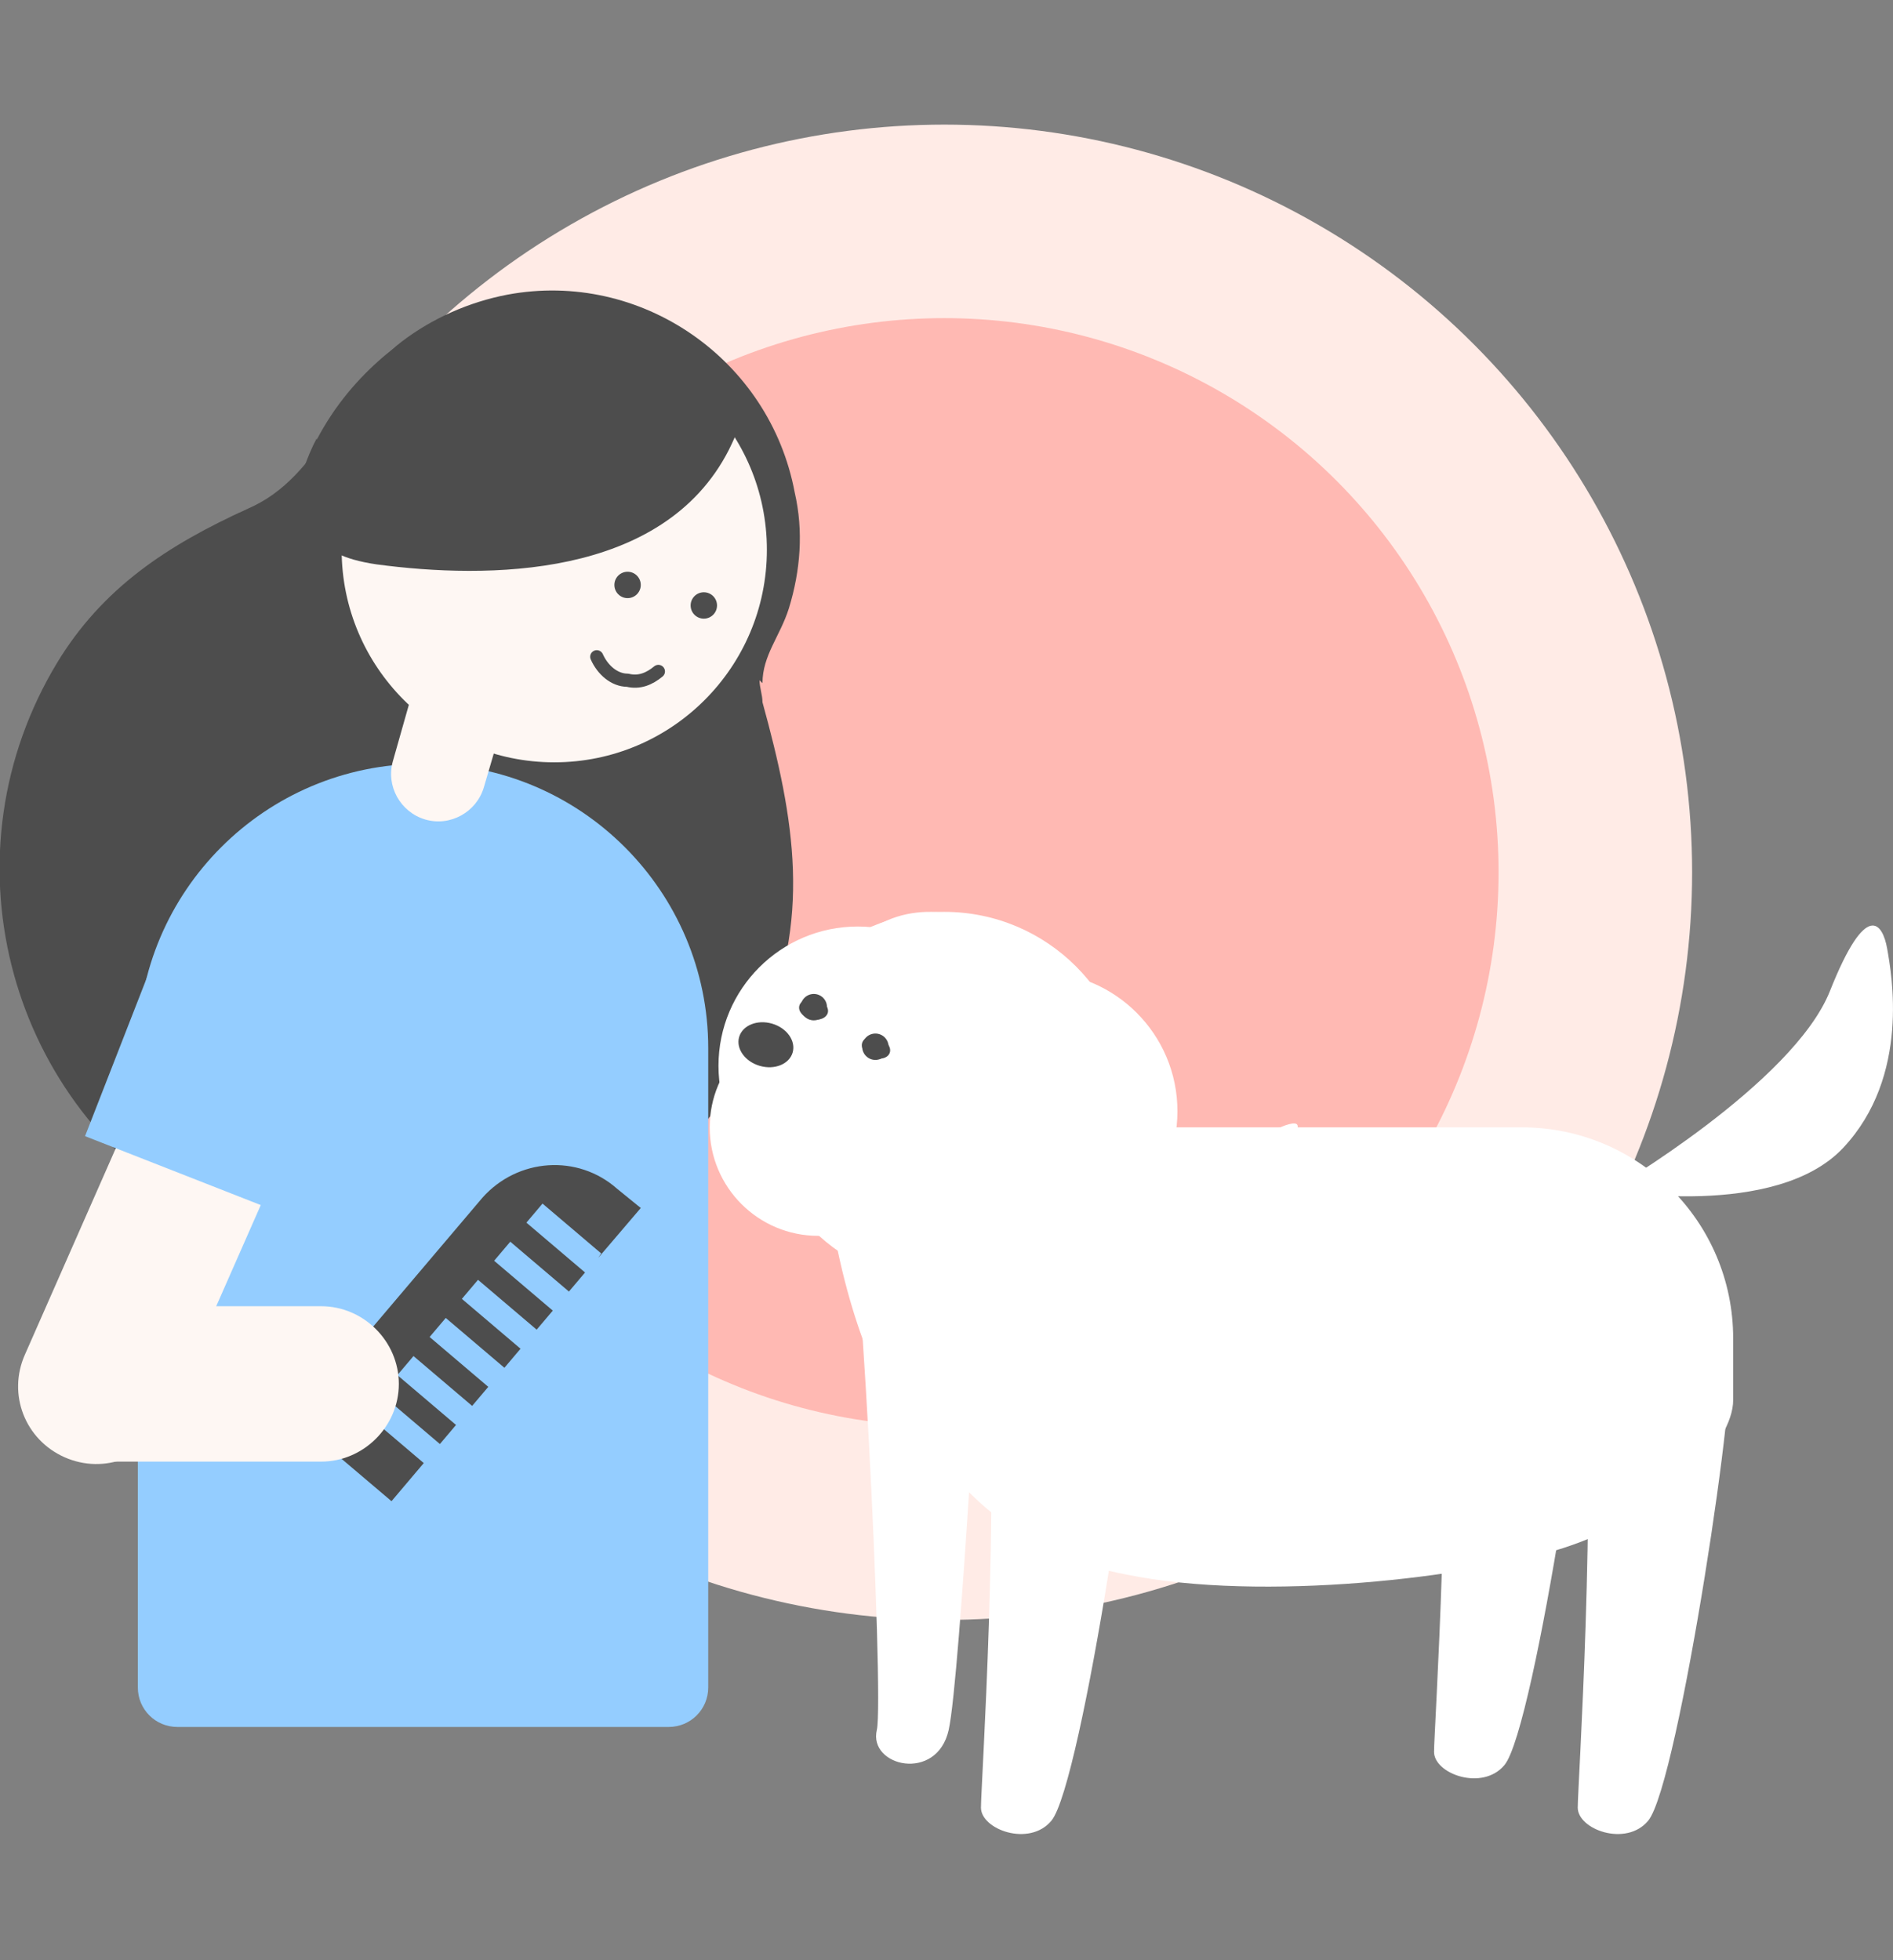 <svg xmlns="http://www.w3.org/2000/svg" id="_レイヤー_2" version="1.1" viewBox="0 0 129.1 133.7"><rect x="0" y="0" width="129.1" height="133.7" fill="#808080" stroke="none"/><defs><style>.st1{fill:#94cdff}.st2{fill:#4d4d4d}.st3{fill:#fff}.st4{fill:#fef7f3}</style></defs><g id="_レイヤー_1-2"><circle cx="64.4" cy="59.5" r="51" style="fill:#ffebe6"/><circle cx="64.4" cy="59.5" r="37.8" style="fill:#ffb9b3"/><path d="M52 46.6c0-1.9 1.2-3.2 1.8-5.1.8-2.6 1-5.3.4-7.9-1.7-9.1-10.5-15.2-19.6-13.5-2.6.5-5.1 1.6-7.2 3.2-4.2 3.2-5.4 9.2-10.5 11.4-5.5 2.5-9.9 5.4-13 10.5-7.8 12.9-3.6 29.6 9.2 37.3 12.9 7.8 29.6 3.6 37.3-9.2.5-.9 1-1.7 1.4-2.7 3.6-7.8 2.4-14.7.2-22.7 0-.5-.2-1-.2-1.5z" class="st2"/><circle cx="37.8" cy="37.5" r="14.5" class="st4"/><path d="M28.9 52.1c10.7 0 19.4 8.7 19.4 19.4v43.6c0 1.5-1.2 2.7-2.7 2.7H12.1c-1.5 0-2.7-1.2-2.7-2.7V71.5c0-10.7 8.7-19.4 19.4-19.4z" class="st1"/><path d="m40.8 85.8 2.9-3.4-1.6-1.3c-2.7-2.4-6.8-2.1-9.2.6L20.1 96.8l6.6 5.6 2.2-2.6-4-3.4 1.1-1.3 4 3.4 1.1-1.3-4-3.4 1.1-1.3 4 3.4 1.1-1.3-4-3.4 1.1-1.3 4 3.4 1.1-1.3-4-3.4 1.1-1.3 4 3.4 1.1-1.3-4-3.4 1.1-1.3 4 3.4 1.1-1.3-4-3.4 1.1-1.3 4 3.4z" class="st2"/><circle cx="64.4" cy="74.9" r="12.7" class="st3"/><circle cx="55.8" cy="76.9" r="7.4" class="st3"/><path d="M62.6 91.3c0-7.9 6.4-14.4 14.4-14.4h26.8c7.9 0 14.4 6.4 14.4 14.4v4.2c0 2.9-4.5 7.8-11.6 10.1-6.3 2-20.5 3.7-29.8 1.8-5.9-1.1-11.1-4.7-14-10-1.4-2.5 0-6.1 0-6.1z" class="st3"/><path d="M64.1 100.2s-7.8-6.3-8.3-27.1c-.4-14.6 12.9-12.5 16.2-5.5 4.7 9.8 9.2 11.9 15.3 9.3 7.6-3.2-23.2 23.3-23.2 23.3" class="st3"/><path d="M57.5 79.8c1.1.3 2.8 36.1 2.3 38.2-.6 2.5 4.1 3.6 4.9 0S67 86.4 67 86.4zm9.8 10.5c.9 12.2-.4 31.5-.4 33s3.3 2.7 4.8.9c2.1-2.5 6.4-31.6 5.4-31.1l-9.9-2.8Zm40.7 0c.9 12.2-.4 31.5-.4 33s3.3 2.7 4.8.9c2.1-2.5 6.4-31.6 5.4-31.1l-9.9-2.8Z" class="st3"/><path d="M98.2 86.5c.9 12.2-.4 31.5-.4 33s3.3 2.7 4.8.9c2.1-2.5 6.4-31.6 5.4-31.1l-9.9-2.8Zm11.6-5.3s12.5-7.3 15-13.6 3.6-4.6 3.9-2.9 1.6 8.7-3 13.6-15.9 2.9-15.9 2.9" class="st3"/><circle cx="70.8" cy="75.8" r="9.5" class="st3"/><circle cx="58.5" cy="72.7" r="9.5" class="st3"/><ellipse cx="52.2" cy="71.3" class="st2" rx="1.5" ry="1.9" transform="rotate(-73.8 52.193 71.26)"/><ellipse cx="55.5" cy="68.9" class="st2" rx=".7" ry="1" transform="rotate(-77.2 55.457 68.882)"/><ellipse cx="59.8" cy="71.5" class="st2" rx=".7" ry="1" transform="rotate(-68.5 59.746 71.526)"/><path d="M21.6 29.9c-.7 1.3-1.1 2.7-1.5 4.1 1.5 1.8.8 3.8 5.6 4.5 7.5 1 19.5 1 24-7.8.6-1.2 1.1-2.5 1.4-3.8-6.1-7.6-17.2-8.8-24.8-2.7-1.9 1.6-3.5 3.5-4.7 5.8z" class="st2"/><path d="M4.4 99.4c-2.7-1.2-3.9-4.3-2.7-7l12.9-29.3c1.2-2.7 4.3-3.9 7-2.7s3.9 4.3 2.7 7L11.4 96.7c-1.2 2.7-4.3 3.9-7 2.7" class="st4"/><path d="M1.7 94.4c0-2.9 2.4-5.3 5.3-5.3h14.9c2.9 0 5.3 2.4 5.3 5.3s-2.4 5.3-5.3 5.3H7c-2.9 0-5.3-2.4-5.3-5.3" class="st4"/><path d="M23.9 57.9c5 2 7.5 7.6 5.5 12.6l-5.5 14.1-18.1-7.1 5.5-14.1c2-5 7.6-7.5 12.6-5.5" class="st1"/><circle cx="48" cy="41.3" r=".9" class="st2"/><circle cx="55.5" cy="68.7" r=".9" class="st2"/><circle cx="59.7" cy="71.4" r=".9" class="st2"/><circle cx="42.8" cy="39.9" r=".9" class="st2"/><path d="M44.9 45.8c-.6.5-1.3.8-2.1.6-.9 0-1.7-.7-2.1-1.6" style="fill:none;stroke:#4d4d4d;stroke-linecap:round;stroke-linejoin:round;stroke-width:.9px"/><path d="M32.5 43.9c1.7.5 2.7 2.3 2.2 4L33 53.7c-.5 1.7-2.3 2.7-4 2.2s-2.7-2.3-2.2-4l1.7-6c.5-1.6 2.2-2.6 3.9-2Z" class="st4"/></g></svg>